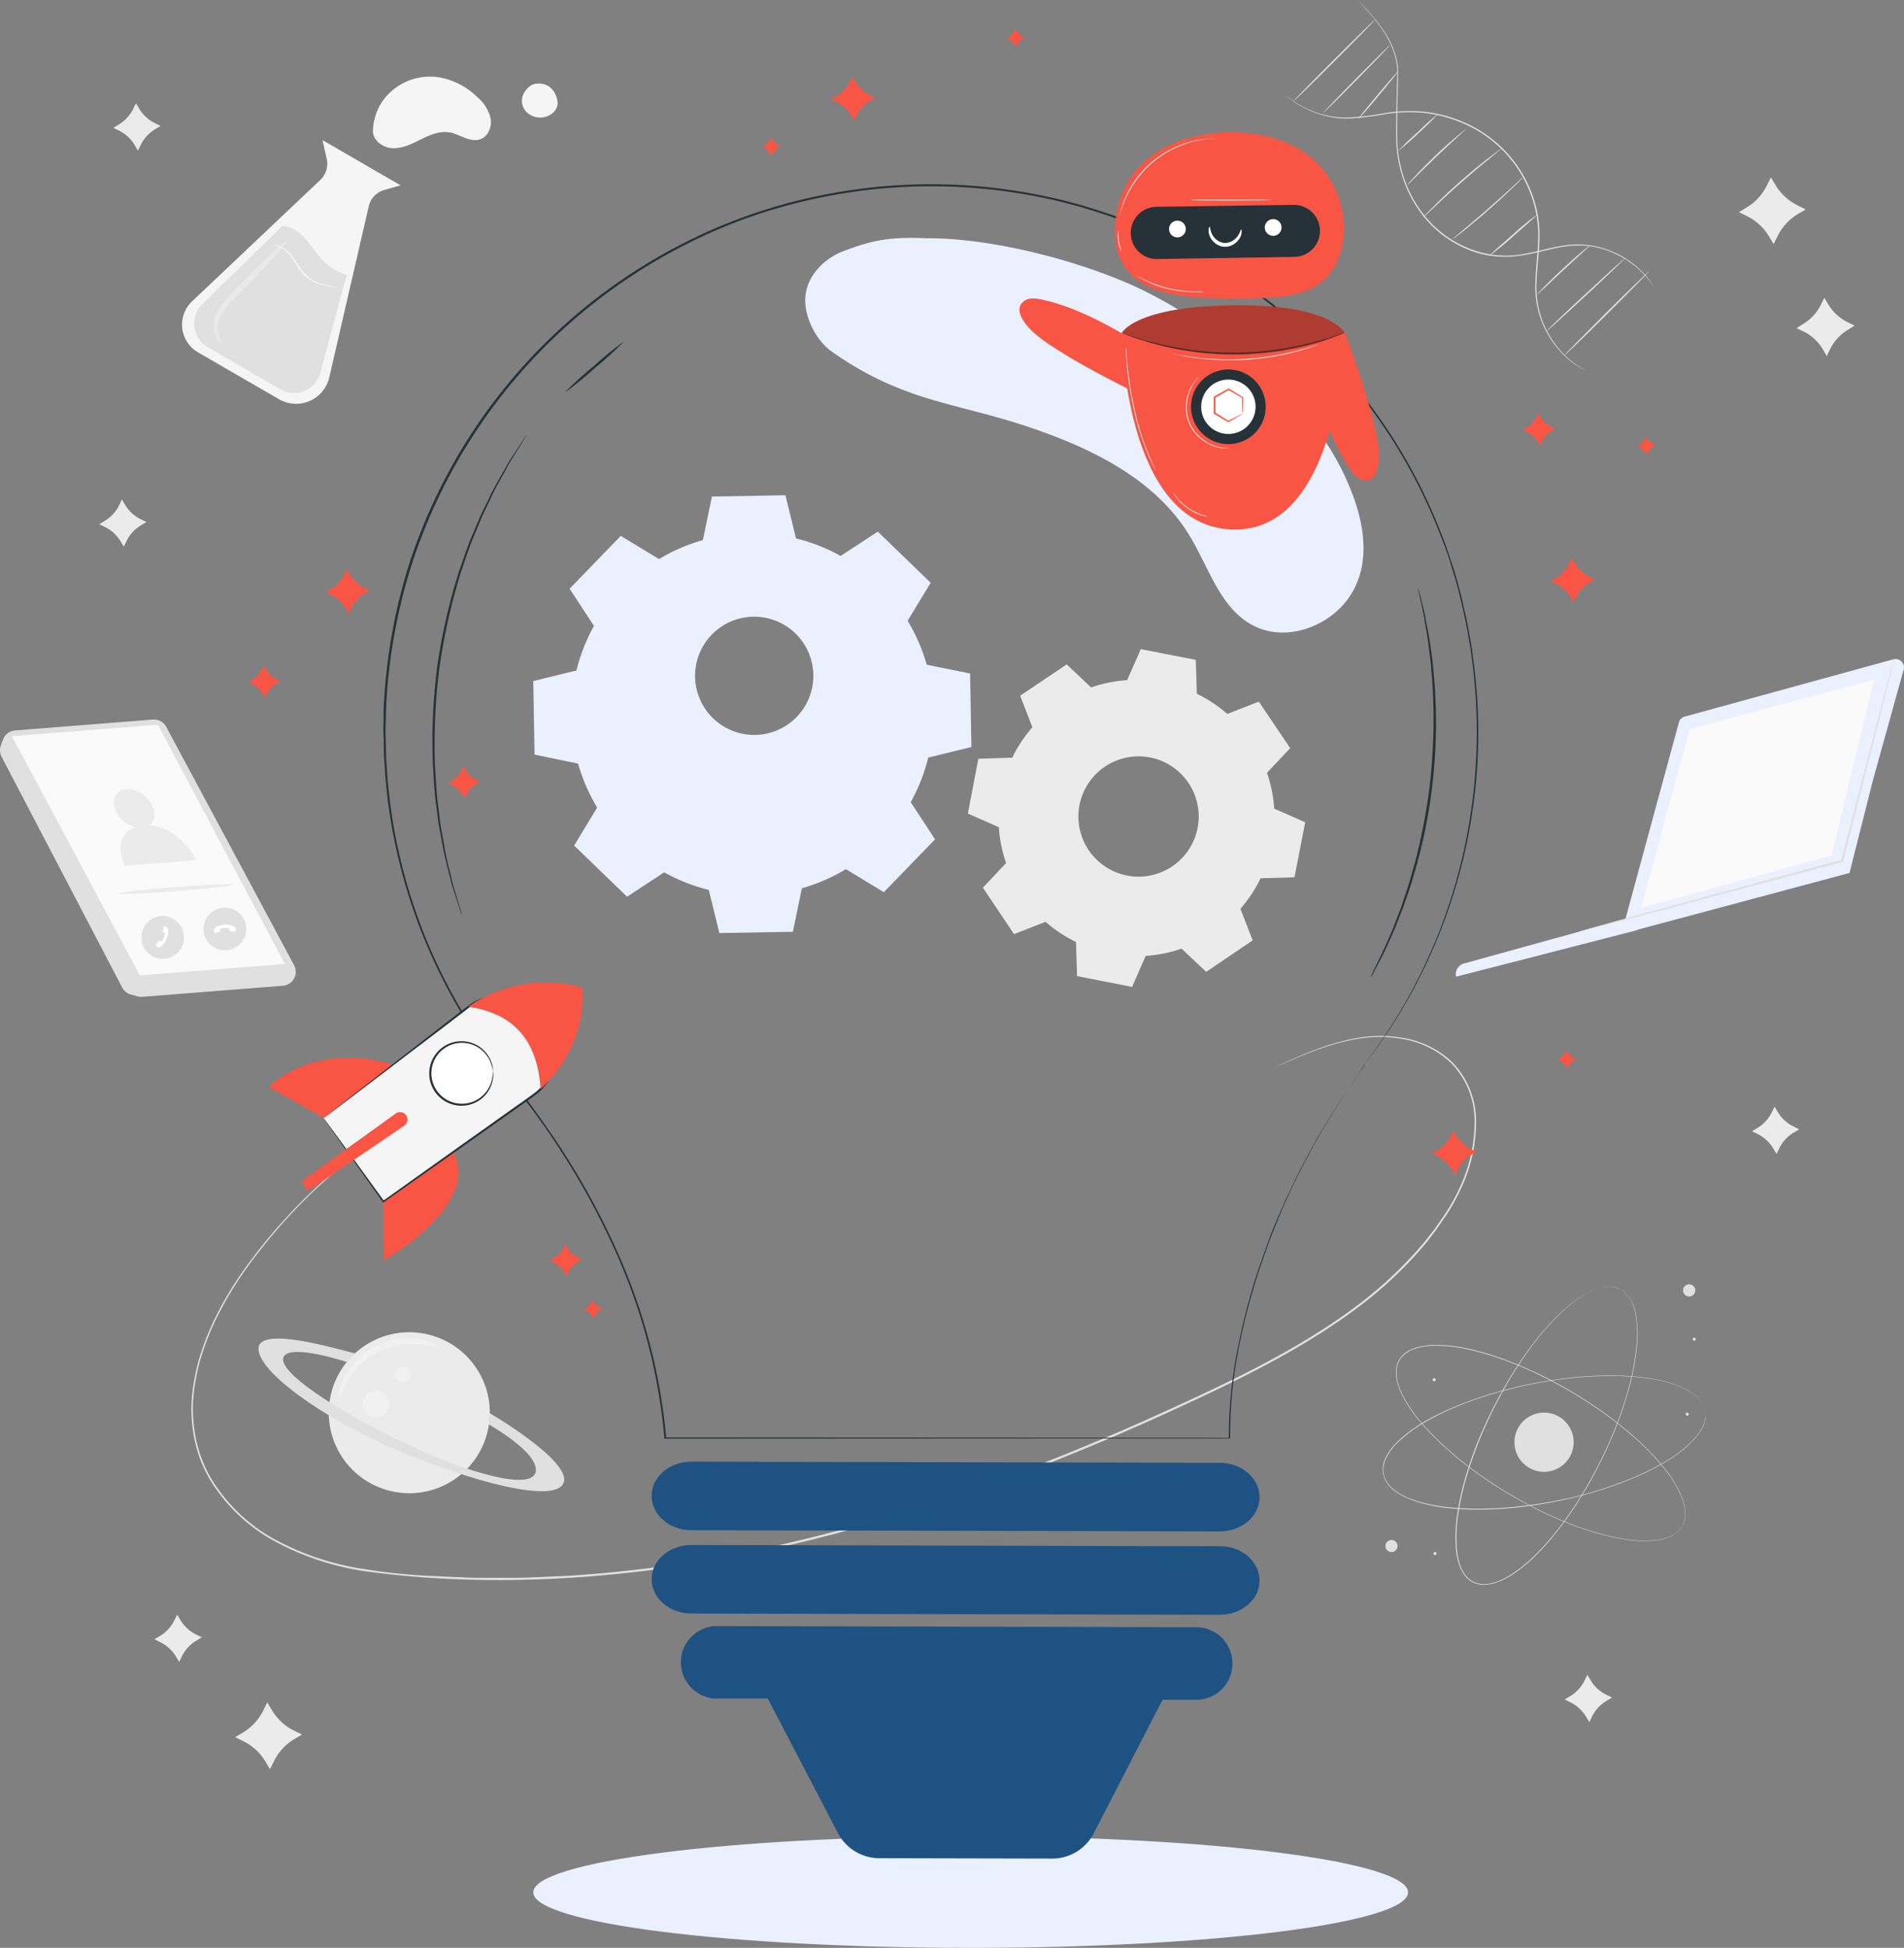 <svg xmlns="http://www.w3.org/2000/svg" width="535.591" height="547.979" viewBox="0 0 535.591 547.979">
  <rect x="0" y="0" width="535.591" height="547.979" fill="#808080" stroke="none"/>
  <g id="Artificial_Intelligence_Illustration" data-name="Artificial Intelligence Illustration" transform="translate(-28.427 -19)">
    <g id="freepik--background-complete--inject-10" transform="translate(28.427 19)">
      <path id="Path_5932" data-name="Path 5932" d="M466.748,482.025c0,8.645-55.023,15.617-123.044,15.617S220.66,490.67,220.66,482.025,275.683,466.25,343.7,466.25,466.748,473.38,466.748,482.025Z" transform="translate(-70.655 50.337)" fill="#ebf0fe"/>
      <path id="Path_5933" data-name="Path 5933" d="M188.871,153.165a50.794,50.794,0,0,1,12.363-5.372l2.542-12.243,20.685-.36,2.974,12.135a50.366,50.366,0,0,1,12.543,4.94l10.457-6.847,14.881,14.39-6.487,10.684a50.363,50.363,0,0,1,5.372,12.363l12.207,2.47.36,20.685-12.135,2.974a50.484,50.484,0,0,1-4.94,12.543l6.847,10.457-14.39,14.869-10.684-6.475a50.88,50.88,0,0,1-12.375,5.372l-2.542,12.243-20.673.36-2.986-12.135a51.433,51.433,0,0,1-12.543-4.94L179.9,248.126l-14.881-14.39,6.475-10.684a50.8,50.8,0,0,1-5.372-12.363l-12.243-2.542-.36-20.685,12.147-2.974a50.916,50.916,0,0,1,4.928-12.543l-6.847-10.457,14.39-14.869,10.684,6.475Zm11.02,27.58a16.63,16.63,0,1,0,.012-.036Z" transform="translate(-3.515 4.139)" fill="#ebf0fe"/>
      <path id="Path_5934" data-name="Path 5934" d="M290.2,182.046a38.661,38.661,0,0,1,10.073-2.039l3.849-8.718,15.469,3.022.288,9.521a38.586,38.586,0,0,1,8.574,5.684l8.874-3.454,8.814,13.083-6.535,6.931a38.755,38.755,0,0,1,2.039,10.073L350.358,220l-3.01,15.469-9.533.288a38.673,38.673,0,0,1-5.672,8.574l3.442,8.886-13.071,8.862-6.943-6.523A38.156,38.156,0,0,1,305.5,257.58l-3.837,8.73-15.481-3.034-.288-9.593a38.191,38.191,0,0,1-8.562-5.672l-8.886,3.442L259.7,238.394l6.523-6.931a38.756,38.756,0,0,1-2.039-10.073l-8.718-3.849,2.962-15.421,9.521-.288a38.878,38.878,0,0,1,5.672-8.562l-3.442-8.886,13.083-8.8,6.931,6.523Zm3.837,22.292a16.92,16.92,0,1,0,23.479,4.581,16.92,16.92,0,0,0-23.479-4.581Z" transform="translate(16.788 11.328)" fill="#ebebeb"/>
      <path id="Path_5935" data-name="Path 5935" d="M329.64,41.07s.108,0,.288.2a5.335,5.335,0,0,0,.8.636,28.889,28.889,0,0,0,3.3,2.206,27.757,27.757,0,0,0,5.72,2.482,25.374,25.374,0,0,0,8.154,1.067,83.483,83.483,0,0,0,9.977-1.2,41.815,41.815,0,0,1,11.56-.372,38.661,38.661,0,0,1,12.279,3.6,35.219,35.219,0,0,1,17.9,20.074,33.312,33.312,0,0,1,1.871,12.627c-.144,4.089-.719,7.914-.815,11.524a27.582,27.582,0,0,0,1.283,9.881,26.382,26.382,0,0,0,3.765,7.327,26.06,26.06,0,0,0,4.221,4.593,16.98,16.98,0,0,0,1.787,1.415c.588.408,1,.7,1.379.935l.887.528c.192.132.3.192.3.2a1.919,1.919,0,0,1-.324-.168l-.9-.492c-.4-.228-.863-.552-1.415-.911a13.674,13.674,0,0,1-1.823-1.391,26.849,26.849,0,0,1-8.154-11.991,27.579,27.579,0,0,1-1.343-9.977c.084-3.6.648-7.483.779-11.536a33.264,33.264,0,0,0-1.871-12.483,34.775,34.775,0,0,0-17.7-19.834,38.481,38.481,0,0,0-12.135-3.6,41.767,41.767,0,0,0-11.476.336,82.573,82.573,0,0,1-10.013,1.2,25.386,25.386,0,0,1-8.238-1.2,27.581,27.581,0,0,1-8.994-4.8c-.36-.288-.612-.528-.779-.672Z" transform="translate(31.558 -14.605)" fill="#e0e0e0"/>
      <path id="Path_5936" data-name="Path 5936" d="M346.75,19a43.166,43.166,0,0,1,3.825,3.885,42.277,42.277,0,0,1,3.9,5.072,24.235,24.235,0,0,1,3.442,7.734,17.079,17.079,0,0,1,.372,2.4v2.53c0,1.715-.072,3.49-.108,5.336-.072,3.681-.192,7.627-.132,11.764a37.846,37.846,0,0,0,2.4,12.639,33.5,33.5,0,0,0,7.387,11.632,30.638,30.638,0,0,0,11.632,7.351,27.029,27.029,0,0,0,12.723,1.343c4.089-.552,7.866-1.763,11.512-2.4a28.492,28.492,0,0,1,5.336-.516,25.829,25.829,0,0,1,4.917.54,26.753,26.753,0,0,1,7.878,3.106,24.62,24.62,0,0,1,5.036,3.945,22.591,22.591,0,0,1,2.59,3.106l.564.875.192.312a3.432,3.432,0,0,1-.216-.288c-.156-.2-.348-.492-.612-.851a25.613,25.613,0,0,0-7.674-6.907,26.465,26.465,0,0,0-7.735-3.058,25.183,25.183,0,0,0-4.856-.5,29,29,0,0,0-5.276.516c-3.6.648-7.387,1.883-11.512,2.4a27.652,27.652,0,0,1-12.9-1.211A30.914,30.914,0,0,1,367.639,82.3a33.793,33.793,0,0,1-7.471-11.776,37.751,37.751,0,0,1-2.4-12.771c-.06-4.161.072-8.094.168-11.788,0-1.835.084-3.6.12-5.324V38.138a18.485,18.485,0,0,0-.348-2.4,24.306,24.306,0,0,0-3.357-7.675,42.534,42.534,0,0,0-3.825-5.084c-1.2-1.331-2.086-2.314-2.734-2.974l-.731-.755Z" transform="translate(34.966 -19)" fill="#e0e0e0"/>
      <path id="Path_5937" data-name="Path 5937" d="M358.112,35.88c.084.072-2.314,3.082-5.36,6.727s-5.588,6.535-5.672,6.463,2.314-3.082,5.36-6.727S358.029,35.808,358.112,35.88Z" transform="translate(35.031 -15.639)" fill="#e0e0e0"/>
      <path id="Path_5938" data-name="Path 5938" d="M357.7,29.51c.084.084-4.1,4.449-9.341,9.773s-9.593,9.593-9.593,9.473,4.1-4.449,9.341-9.761S357.621,29.426,357.7,29.51Z" transform="translate(33.376 -16.907)" fill="#e0e0e0"/>
      <path id="Path_5939" data-name="Path 5939" d="M354.816,23.6c.084.072-5,5.288-11.344,11.632S331.924,46.66,331.84,46.576s5-5.288,11.344-11.632S354.732,23.516,354.816,23.6Z" transform="translate(31.996 -18.084)" fill="#e0e0e0"/>
      <path id="Path_5940" data-name="Path 5940" d="M391.243,69.36c.072.084-2.89,2.746-6.619,6A82.682,82.682,0,0,1,377.74,81c-.084-.084,2.89-2.746,6.619-6A73.876,73.876,0,0,1,391.243,69.36Z" transform="translate(41.137 -8.972)" fill="#e0e0e0"/>
      <path id="Path_5941" data-name="Path 5941" d="M388.946,60.6a5.189,5.189,0,0,1-.7.779c-.456.48-1.139,1.2-1.991,1.979-1.715,1.655-4.113,3.9-6.835,6.3s-5.264,4.485-7.123,6c-.935.731-1.691,1.319-2.23,1.715a3.993,3.993,0,0,1-.851.588,5.061,5.061,0,0,1,.755-.708l2.147-1.823c1.811-1.535,4.3-3.6,7.027-6s5.156-4.593,6.907-6.188l2.086-1.979a5.074,5.074,0,0,1,.8-.66Z" transform="translate(39.44 -10.716)" fill="#e0e0e0"/>
      <path id="Path_5942" data-name="Path 5942" d="M384.262,53.88a6.38,6.38,0,0,1-.863.755L381,56.626c-2.063,1.679-4.881,4.017-7.926,6.691s-5.72,5.18-7.651,7l-2.278,2.158a5.312,5.312,0,0,1-.875.767,5.531,5.531,0,0,1,.755-.875c.5-.54,1.259-1.319,2.194-2.254,1.883-1.883,4.545-4.425,7.591-7.111s5.9-4.988,8.01-6.607c1.055-.8,1.919-1.451,2.53-1.883a6.133,6.133,0,0,1,.911-.636Z" transform="translate(38.056 -12.054)" fill="#e0e0e0"/>
      <path id="Path_5943" data-name="Path 5943" d="M374.96,49.32a3.956,3.956,0,0,1-.624.648L372.55,51.61c-1.511,1.391-3.6,3.31-5.852,5.468s-4.269,4.149-5.72,5.6l-1.727,1.715a3.273,3.273,0,0,1-.672.588,4.676,4.676,0,0,1,.552-.708c.384-.432.935-1.043,1.643-1.8,1.391-1.5,3.382-3.525,5.636-5.7s4.389-4.053,6-5.384c.779-.66,1.415-1.2,1.871-1.547A4.313,4.313,0,0,1,374.96,49.32Z" transform="translate(37.321 -12.962)" fill="#e0e0e0"/>
      <path id="Path_5944" data-name="Path 5944" d="M367.61,45.74a71.693,71.693,0,0,1-5.456,5.36,69.652,69.652,0,0,1-5.744,5.06,73.473,73.473,0,0,1,5.5-5.312,73.265,73.265,0,0,1,5.7-5.108Z" transform="translate(36.889 -13.675)" fill="#e0e0e0"/>
      <path id="Path_5945" data-name="Path 5945" d="M403.929,76.49a3.381,3.381,0,0,1-.54.612l-1.607,1.487c-1.427,1.331-3.262,3.022-5.3,4.893s-3.837,3.6-5.252,4.94l-1.607,1.487a3.6,3.6,0,0,1-.624.5,5.107,5.107,0,0,1,.516-.624c.36-.384.863-.923,1.511-1.583,1.3-1.319,3.118-3.106,5.18-5.024s3.981-3.6,5.384-4.8c.708-.6,1.283-1.067,1.691-1.391a2.747,2.747,0,0,1,.648-.5Z" transform="translate(43.379 -7.551)" fill="#e0e0e0"/>
      <path id="Path_5946" data-name="Path 5946" d="M413.292,79.57c.072.072-4.8,4.8-10.948,10.481s-11.14,10.265-11.224,10.181,4.8-4.8,10.948-10.481S413.208,79.486,413.292,79.57Z" transform="translate(43.801 -6.938)" fill="#e0e0e0"/>
      <path id="Path_5947" data-name="Path 5947" d="M419.181,82.71c.084.072-5.192,5.42-11.776,11.991s-11.991,11.728-12.075,11.644,5.192-5.42,11.788-11.991S419.109,82.626,419.181,82.71Z" transform="translate(44.64 -6.313)" fill="#e0e0e0"/>
      <path id="Path_5948" data-name="Path 5948" d="M436.364,385.563l.228-.48.132-.264a1.093,1.093,0,0,1,.12-.348,4.7,4.7,0,0,0,.24-.887,5.153,5.153,0,0,1,.1-.54v-.6a4.189,4.189,0,0,0,0-.672v-.731a13.742,13.742,0,0,0-.839-3.382,31.18,31.18,0,0,0-4.893-8.226,70.256,70.256,0,0,0-8.814-9.138,109.127,109.127,0,0,0-12.291-9.305,126.164,126.164,0,0,0-15.433-8.646c-2.818-1.319-5.768-2.554-8.838-3.669a76,76,0,0,0-9.593-2.818,41.578,41.578,0,0,0-10.241-1.115,17.268,17.268,0,0,0-5.168.9,9.593,9.593,0,0,0-2.338,1.2,7.039,7.039,0,0,0-1.787,1.931,7.459,7.459,0,0,0-.839,2.506,10.132,10.132,0,0,0,.072,2.626,17.35,17.35,0,0,0,1.727,4.953,40.938,40.938,0,0,0,5.924,8.394,78.189,78.189,0,0,0,7.111,7c2.4,2.146,4.964,4.125,7.495,6a125.511,125.511,0,0,0,15.037,9.317,109.129,109.129,0,0,0,14.114,6.248,70.883,70.883,0,0,0,12.291,3.238,31.67,31.67,0,0,0,9.593.3,13.672,13.672,0,0,0,3.37-.911c.24-.084.444-.216.66-.312a3.814,3.814,0,0,0,.576-.336l.516-.336.42-.348a4.8,4.8,0,0,0,.66-.636c.084-.1.168-.18.24-.276l.168-.24.324-.444-.3.456-.168.252-.24.276a5.48,5.48,0,0,1-.648.648l-.432.348-.5.348a5.405,5.405,0,0,1-.588.336c-.216.1-.42.228-.66.324a13.384,13.384,0,0,1-3.382.923,30.914,30.914,0,0,1-9.593-.264,69.632,69.632,0,0,1-12.3-3.214,108.437,108.437,0,0,1-14.126-6.236,124.063,124.063,0,0,1-15.061-9.305c-2.53-1.835-5.048-3.813-7.519-6a76.942,76.942,0,0,1-7.123-7.015,41.379,41.379,0,0,1-6-8.466,17.758,17.758,0,0,1-1.739-5.012,10.147,10.147,0,0,1-.072-2.7,7.2,7.2,0,0,1,.863-2.566,7.314,7.314,0,0,1,1.835-2,10.376,10.376,0,0,1,2.4-1.2,17.8,17.8,0,0,1,5.228-.9,41.78,41.78,0,0,1,10.289,1.115,76,76,0,0,1,9.593,2.842c3.07,1.115,6,2.4,8.85,3.681a124.847,124.847,0,0,1,15.445,8.682,107.788,107.788,0,0,1,12.291,9.329,70.364,70.364,0,0,1,8.814,9.173,31.586,31.586,0,0,1,4.881,8.262,13.9,13.9,0,0,1,.815,3.406c0,.252,0,.5,0,.743a4.153,4.153,0,0,1,0,.672v.612a2.531,2.531,0,0,1-.108.54,4.654,4.654,0,0,1-.252.887.805.805,0,0,1-.12.336l-.144.276Z" transform="translate(36.786 43.839)" fill="#e0e0e0"/>
      <path id="Path_5949" data-name="Path 5949" d="M443.48,351.556s-.06-.168-.156-.516a.414.414,0,0,0-.084-.288l-.132-.336a5.155,5.155,0,0,0-.408-.815c-.1-.144-.18-.312-.288-.468l-.372-.48a3.423,3.423,0,0,0-.444-.5,5.228,5.228,0,0,0-.516-.516,13.682,13.682,0,0,0-2.9-1.979,31.261,31.261,0,0,0-9.114-2.878,70.983,70.983,0,0,0-12.675-.947,109.036,109.036,0,0,0-15.361,1.2,125.516,125.516,0,0,0-17.268,3.813c-2.986.9-6,1.931-9.042,3.142a77.722,77.722,0,0,0-9.018,4.257,41.729,41.729,0,0,0-8.394,6,17.747,17.747,0,0,0-3.262,4.1,10.183,10.183,0,0,0-.935,2.458,6.38,6.38,0,0,0,1,5.06,10.165,10.165,0,0,0,1.811,1.919,17.361,17.361,0,0,0,4.581,2.554,41.753,41.753,0,0,0,10.037,2.338,77.947,77.947,0,0,0,9.965.492,93.291,93.291,0,0,0,9.593-.552,125.685,125.685,0,0,0,17.412-2.974,109.58,109.58,0,0,0,14.677-4.8,69.777,69.777,0,0,0,11.344-5.72,31.176,31.176,0,0,0,7.327-6.14,13.1,13.1,0,0,0,1.907-2.914,6.441,6.441,0,0,0,.288-.684,4.787,4.787,0,0,0,.216-.624l.156-.6a3.888,3.888,0,0,1,.084-.54,4.138,4.138,0,0,0,.06-.911,3.59,3.59,0,0,0,0-.36v-.3a1.988,1.988,0,0,0-.06-.54l.072.54v.66a4.136,4.136,0,0,1,0,.911,1.49,1.49,0,0,1-.072.552,4.377,4.377,0,0,0-.156.6,4.986,4.986,0,0,1-.216.636,6.282,6.282,0,0,1-.276.683,14.019,14.019,0,0,1-1.895,2.938,31.106,31.106,0,0,1-7.339,6.188,69.731,69.731,0,0,1-11.344,5.756,110.21,110.21,0,0,1-14.69,4.8,126.3,126.3,0,0,1-17.448,3.082c-3.106.324-6.3.516-9.593.552a74.092,74.092,0,0,1-9.989-.492,41.145,41.145,0,0,1-10.085-2.4,17.674,17.674,0,0,1-4.641-2.59,9.928,9.928,0,0,1-1.847-1.967,7.2,7.2,0,0,1-1.067-2.494,7.351,7.351,0,0,1,0-2.71,10.314,10.314,0,0,1,.959-2.518,17.711,17.711,0,0,1,3.3-4.161,41.61,41.61,0,0,1,8.394-6,76.213,76.213,0,0,1,9.054-4.221c3.034-1.2,6.068-2.254,9.054-3.142a124.5,124.5,0,0,1,17.328-3.8,107.248,107.248,0,0,1,15.385-1.2,69.728,69.728,0,0,1,12.687.983,31.381,31.381,0,0,1,9.137,2.914,13.815,13.815,0,0,1,2.89,2c.192.156.348.36.516.516a5.472,5.472,0,0,1,.432.516c.132.168.264.336.372.492s.192.324.288.48a4.184,4.184,0,0,1,.4.815,3.306,3.306,0,0,1,.132.348l.084.288C443.432,351.388,443.48,351.556,443.48,351.556Z" transform="translate(36.169 45.265)" fill="#e0e0e0"/>
      <path id="Path_5950" data-name="Path 5950" d="M416.127,321.52l-.5-.2-.276-.108-.348-.1a4.413,4.413,0,0,0-.9-.18l-.552-.06h-.612a4.275,4.275,0,0,0-.66,0,5.258,5.258,0,0,0-.731.084,14.666,14.666,0,0,0-3.322,1.067,31.477,31.477,0,0,0-7.854,5.456,69.415,69.415,0,0,0-8.514,9.425,108.822,108.822,0,0,0-8.394,12.9,125.259,125.259,0,0,0-7.567,15.985c-1.115,2.9-2.158,5.936-3.058,9.066a79.248,79.248,0,0,0-2.158,9.737,41.55,41.55,0,0,0-.4,10.3,17.447,17.447,0,0,0,1.2,5.084,9.846,9.846,0,0,0,1.367,2.254,7.2,7.2,0,0,0,2.063,1.643,6.932,6.932,0,0,0,2.542.66,9.664,9.664,0,0,0,2.626-.252,17.339,17.339,0,0,0,4.8-2.051,41.4,41.4,0,0,0,8-6.5,77.84,77.84,0,0,0,6.535-7.555c1.967-2.6,3.765-5.252,5.42-7.89a126.148,126.148,0,0,0,8.25-15.649,109.73,109.73,0,0,0,5.264-14.486,70.351,70.351,0,0,0,2.4-12.471,31.43,31.43,0,0,0-.36-9.593,13.551,13.551,0,0,0-1.139-3.3,6.333,6.333,0,0,0-.36-.635,3.818,3.818,0,0,0-.372-.564l-.372-.48c-.12-.156-.252-.276-.372-.408a4.208,4.208,0,0,0-.684-.6c-.108-.084-.192-.168-.288-.228l-.252-.156-.456-.276.468.264.252.144c.1.06.192.144.3.228a4.207,4.207,0,0,1,.684.6c.12.12.264.252.384.4l.384.492a4.017,4.017,0,0,1,.372.552,5.432,5.432,0,0,1,.36.635,13.3,13.3,0,0,1,1.2,3.31,31.537,31.537,0,0,1,.4,9.593,70.678,70.678,0,0,1-2.4,12.507,108.75,108.75,0,0,1-5.252,14.51,123.964,123.964,0,0,1-8.25,15.673c-1.643,2.65-3.442,5.3-5.42,7.9a75.369,75.369,0,0,1-6.511,7.6,41.439,41.439,0,0,1-8.034,6.535,17.617,17.617,0,0,1-4.881,2.074,10.071,10.071,0,0,1-2.686.264,6.5,6.5,0,0,1-4.8-2.4,9.6,9.6,0,0,1-1.4-2.3A17.554,17.554,0,0,1,370,394.871a41.237,41.237,0,0,1,.408-10.337,74.553,74.553,0,0,1,2.17-9.761c.9-3.142,1.931-6.176,3.058-9.089a125.465,125.465,0,0,1,7.591-15.877,110.576,110.576,0,0,1,8.466-12.915,70.981,70.981,0,0,1,8.55-9.425,31.516,31.516,0,0,1,7.914-5.432,13.745,13.745,0,0,1,3.334-1.055,2.113,2.113,0,0,0,.731-.084,4.35,4.35,0,0,1,.672,0h.624l.54.06a6.461,6.461,0,0,1,.9.192l.348.108.288.108Z" transform="translate(39.564 41.114)" fill="#e0e0e0"/>
      <path id="Path_5951" data-name="Path 5951" d="M356.1,380.591a1.7,1.7,0,1,1-1.3-.273,1.715,1.715,0,0,1,1.3.273Z" transform="translate(36.292 52.948)" fill="#e0e0e0"/>
      <path id="Path_5952" data-name="Path 5952" d="M426.644,321.679a1.715,1.715,0,1,1-2.015-1.343,1.715,1.715,0,0,1,2.015,1.343Z" transform="translate(50.2 41.003)" fill="#e0e0e0"/>
      <path id="Path_5953" data-name="Path 5953" d="M365.553,383.448a.434.434,0,1,1-.51-.342A.434.434,0,0,1,365.553,383.448Z" transform="translate(38.539 53.508)" fill="#e0e0e0"/>
      <path id="Path_5954" data-name="Path 5954" d="M365.363,342.689a.432.432,0,1,1-.18-.279.434.434,0,0,1,.18.279Z" transform="translate(38.501 45.39)" fill="#e0e0e0"/>
      <path id="Path_5955" data-name="Path 5955" d="M424.713,350.749a.432.432,0,0,1-.348.5.42.42,0,0,1-.5-.336.434.434,0,1,1,.851-.168Z" transform="translate(50.32 46.995)" fill="#e0e0e0"/>
      <path id="Path_5956" data-name="Path 5956" d="M426.363,333.169a.42.42,0,0,1-.336.5.435.435,0,1,1,.336-.5Z" transform="translate(50.649 43.494)" fill="#e0e0e0"/>
      <circle id="Ellipse_464" data-name="Ellipse 464" cx="8.334" cy="8.334" r="8.334" transform="translate(423.11 409.318) rotate(-62.72)" fill="#e0e0e0"/>
      <path id="Path_5957" data-name="Path 5957" d="M371.195,146.757a73.988,73.988,0,0,0-16.356-25.506c-12.363-12.639-26.453-23.8-42.39-31.645s-41.97-14.8-60.881-14.69c-9.785-.384-14.726.228-23.623,3.669-5.552,2.146-10.217,7.1-10.6,12.963-.36,5.432,3,12.111,7.483,15.277,19.282,13.6,33.888,14.306,52.595,20.29s37.941,14.845,48.026,31.49c5.48,9.018,8.6,20.577,18.1,25.362,9.209,4.653,21.345.144,26.993-8.394S374.84,156.291,371.195,146.757Z" transform="translate(9.19 -7.884)" fill="#ebf0fe"/>
      <path id="Path_5958" data-name="Path 5958" d="M143.495,280.089s-.468.276-1.4.779-2.314,1.2-4.089,2.278a149.551,149.551,0,0,0-15.085,9.821,154.5,154.5,0,0,0-21.285,18.863,156.454,156.454,0,0,0-11.392,13.646,101.055,101.055,0,0,0-10.349,16.98,77.859,77.859,0,0,0-3.849,9.977,58.266,58.266,0,0,0-2.134,10.936,41.791,41.791,0,0,0,.612,11.56,39.739,39.739,0,0,0,1.595,5.78,38.662,38.662,0,0,0,2.566,5.492,47.858,47.858,0,0,0,17.987,17.4,76.29,76.29,0,0,0,25.434,8.442c4.557.755,9.2,1.271,13.922,1.631,2.4.2,4.8.276,7.123.384l7.195.312c2.4.156,4.8.1,7.291.1H165c2.47,0,4.952-.168,7.435-.252l7.507-.348a373.673,373.673,0,0,0,61.492-9.233c41.61-9.665,79.635-24.726,113.115-40.351,16.788-7.758,32.461-15.865,45.675-25.65a115.026,115.026,0,0,0,17.591-15.913l1.871-2.134c.612-.707,1.2-1.475,1.751-2.194l1.715-2.194,1.571-2.266a52.138,52.138,0,0,0,5.36-9.233,43.325,43.325,0,0,0,4.2-19.186,23.443,23.443,0,0,0-6.643-15.9,26.057,26.057,0,0,0-13.6-6.727,36.91,36.91,0,0,0-12.9,0,61.431,61.431,0,0,0-10.025,2.65c-2.842.983-5.192,1.955-7.1,2.758l-4.3,1.847-1.463.624,1.439-.684c.959-.432,2.4-1.091,4.281-1.907s4.245-1.811,7.087-2.818a60.938,60.938,0,0,1,10.037-2.71,36.872,36.872,0,0,1,13.011-.06,26.309,26.309,0,0,1,13.79,6.715,23.779,23.779,0,0,1,6.8,16.141,43.565,43.565,0,0,1-4.2,19.426,52.022,52.022,0,0,1-5.372,9.317l-1.571,2.278-1.655,2.206c-.588.731-1.139,1.5-1.763,2.218l-1.871,2.146a115.242,115.242,0,0,1-17.639,16c-13.251,9.845-28.971,17.987-45.735,25.758-33.492,15.673-71.553,30.758-113.223,40.447s-82.849,12.447-119.579,7.375a76.745,76.745,0,0,1-25.59-8.562,48.421,48.421,0,0,1-18.2-17.615,37.858,37.858,0,0,1-2.6-5.576,40.42,40.42,0,0,1-1.607-5.828,42.307,42.307,0,0,1-.6-11.692,58.915,58.915,0,0,1,2.17-11.032,78.186,78.186,0,0,1,3.9-10.037,100.526,100.526,0,0,1,10.433-17.028,153.588,153.588,0,0,1,32.845-32.473,144.568,144.568,0,0,1,15.169-9.725C141.54,281.024,143.495,280.089,143.495,280.089Z" transform="translate(-19.488 29.399)" fill="#e0e0e0"/>
      <path id="Path_5959" data-name="Path 5959" d="M432.656,191.549l-15,55.161L372.087,259.3a3.154,3.154,0,0,0-2.074,3.681h0l49.86-12.819,1.7-.54,59.106-15.829,6.607-26.141,8.526-30.7a2.4,2.4,0,0,0-2.662-3.3l-58.914,16.176a2.326,2.326,0,0,0-1.583,1.715Z" transform="translate(39.583 11.79)" fill="#ebf0fe"/>
      <path id="Path_5960" data-name="Path 5960" d="M427.066,192.382,413.42,242.65l53.554-14.7L478.953,178.4Z" transform="translate(48.243 12.744)" fill="#fafafa"/>
      <path id="Path_5961" data-name="Path 5961" d="M487.361,173.65a.89.89,0,0,1,0,.288c-.06.228-.12.5-.192.851-.192.779-.456,1.871-.779,3.25-.719,2.866-1.739,6.955-3,11.991-2.6,10.241-6.212,24.439-10.3,40.471v.18h-.18L464.337,233l-46.155,12.315-14.006,3.657-3.813.971-1,.228-.348.06a1.628,1.628,0,0,1,.324-.12l.983-.288,3.789-1.079,13.946-3.861,46.107-12.5,8.586-2.3-.228.228c4.161-16.021,7.842-30.206,10.5-40.423,1.331-5.06,2.4-9.125,3.178-11.991.372-1.367.672-2.4.887-3.226.1-.336.168-.612.24-.827S487.361,173.65,487.361,173.65Z" transform="translate(45.375 11.798)" fill="#e0e0e0"/>
      <circle id="Ellipse_465" data-name="Ellipse 465" cx="22.64" cy="22.64" r="22.64" transform="matrix(0.863, -0.506, 0.506, 0.863, 84.14, 389.352)" fill="#ebebeb"/>
      <g id="Group_1875" data-name="Group 1875" transform="translate(102.04 391.254)" opacity="0.3">
        <path id="Path_5962" data-name="Path 5962" d="M118.964,352.224a3.693,3.693,0,1,1,1.511-4.989,3.693,3.693,0,0,1-1.511,4.989Z" transform="translate(-113.521 -345.277)" fill="#fff"/>
      </g>
      <g id="Group_1876" data-name="Group 1876" transform="translate(111.252 384.478)" opacity="0.3">
        <path id="Path_5963" data-name="Path 5963" d="M124.353,343.672a2.146,2.146,0,1,1,.887-2.914,2.17,2.17,0,0,1-.887,2.914Z" transform="translate(-121.203 -339.627)" fill="#fff"/>
      </g>
      <path id="Path_5964" data-name="Path 5964" d="M116.231,337.166c-.3.276-25.973-8.07-27.113-1.775s17.843,20.11,39.164,29.115,44.656,15.157,46.647,8.982S154.1,354.014,154.1,354.014l-.24,3.19s14.114,7.866,13.191,13.263-18.419.827-37.737-8.466-35.039-19.858-33.2-23.779,17.8,1.427,17.8,1.427Z" transform="translate(-16.35 43.539)" fill="#e0e0e0"/>
      <g id="Group_1877" data-name="Group 1877" transform="translate(95.294 376.542)" opacity="0.3">
        <path id="Path_5965" data-name="Path 5965" d="M135.877,335.4c-.108.264-1.979-.468-5.108-.767a20.805,20.805,0,0,0-20.349,10.361c-1.595,2.71-2.1,4.653-2.4,4.581s-.132-2.122,1.271-5.156a19.487,19.487,0,0,1,3.25-4.857,20.206,20.206,0,0,1,5.7-4.389,20.481,20.481,0,0,1,6.9-2.039,19.449,19.449,0,0,1,5.84.228C134.222,334.054,135.961,335.229,135.877,335.4Z" transform="translate(-107.895 -333.009)" fill="#fff"/>
      </g>
      <path id="Path_5966" data-name="Path 5966" d="M110.642,51.87l1.2,5.372a6.212,6.212,0,0,1-1.8,5.816L73.972,97.2a9.03,9.03,0,0,0,1.667,14.39l22.784,13.191a9.593,9.593,0,0,0,14.114-6.116l11.116-48.182a6.2,6.2,0,0,1,4.365-4.581l4.593-1.3Z" transform="translate(-19.922 -12.454)" fill="#f5f5f5"/>
      <path id="Path_5967" data-name="Path 5967" d="M116.861,85.8a16.128,16.128,0,0,1-6.739-4.113c-1.787-1.847-3.118-4.089-4.8-6s-3.957-3.6-6.523-3.705l-22.508,22A7.663,7.663,0,0,0,77.8,106.106L98.19,117.977a7.675,7.675,0,0,0,11.272-4.641Z" transform="translate(-19.354 -8.447)" fill="#e0e0e0"/>
      <g id="Group_1878" data-name="Group 1878" transform="translate(60.08 67.991)" opacity="0.3">
        <path id="Path_5968" data-name="Path 5968" d="M81.012,104.36c0,.072-.576-.132-1.2-.887a6.427,6.427,0,0,1-1.283-3.957,8.238,8.238,0,0,1,.5-2.878,12.159,12.159,0,0,1,1.547-2.9,51.481,51.481,0,0,1,4.869-5.408C92.56,81.048,98.568,75.4,98.892,75.712s-5.192,6.451-12.3,13.73a65.632,65.632,0,0,0-4.8,5.156,12.256,12.256,0,0,0-1.511,2.53,7.866,7.866,0,0,0-.6,2.4,6.655,6.655,0,0,0,.672,3.6C80.725,103.892,81.1,104.264,81.012,104.36Z" transform="translate(-78.529 -75.7)" fill="#fff"/>
      </g>
      <path id="Path_5969" data-name="Path 5969" d="M110.255,88.288a3.981,3.981,0,0,1-.875-.072,15.1,15.1,0,0,1-2.4-.384,13.6,13.6,0,0,1-3.382-1.2,9.473,9.473,0,0,1-1.763-1.2,12.159,12.159,0,0,1-1.547-1.619c-.935-1.2-1.667-2.518-2.4-3.6a10.792,10.792,0,0,0-2.4-2.506,5.768,5.768,0,0,0-2.122-.983c-.54-.12-.851-.12-.851-.156s.072,0,.228,0a5.257,5.257,0,0,1,.648,0,5.648,5.648,0,0,1,2.23.935,10.445,10.445,0,0,1,2.53,2.518c.8,1.067,1.547,2.4,2.47,3.6a10.792,10.792,0,0,0,1.487,1.631,8.669,8.669,0,0,0,1.691,1.2,14.39,14.39,0,0,0,3.286,1.2c.983.228,1.787.372,2.338.48A7.06,7.06,0,0,1,110.255,88.288Z" transform="translate(-15.663 -7.538)" fill="#fafafa"/>
      <path id="Path_5970" data-name="Path 5970" d="M149.043,48.877a11.044,11.044,0,0,0-3.717-6.08,20.385,20.385,0,0,0-11.056-5.672A16.512,16.512,0,0,0,121.678,40.6a15.277,15.277,0,0,0-5.732,11.152c-.408,2.83,2.542,5.216,5.384,5.36s5.528-1.2,8.082-2.482,5.372-2.47,8.178-1.943,5.516,2.806,8.286,1.979C148.191,54.034,149.414,51.264,149.043,48.877Z" transform="translate(-11.005 -15.421)" fill="#f5f5f5"/>
      <path id="Path_5971" data-name="Path 5971" d="M160.9,43.875c-.168-2.218-1.883-5.732-6-5.216-1.679,0-3.49,2.075-3.921,3.705a4.581,4.581,0,0,0,1.487,4.545,5.588,5.588,0,0,0,4.8,1.115C159.219,47.6,161.053,45.877,160.9,43.875Z" transform="translate(-4.046 -15.095)" fill="#f5f5f5"/>
      <path id="Path_5972" data-name="Path 5972" d="M29.294,193.412l-.624,1.667a3.945,3.945,0,0,0,.2,3.19L62.8,263.2a3.957,3.957,0,0,0,2.4,1.967l1.919.516a3.85,3.85,0,0,0,1.331.132l39.572-3.118a3.921,3.921,0,0,0,3.6-3.693h0a3.969,3.969,0,0,0-.456-2.063l-35.974-67.08a3.921,3.921,0,0,0-3.765-2.051L32.712,190.87A3.921,3.921,0,0,0,29.294,193.412Z" transform="translate(-28.427 14.616)" fill="#e0e0e0"/>
      <path id="Path_5973" data-name="Path 5973" d="M31.22,192.246l36,67.3L108,256.328,72.279,189.02Z" transform="translate(-27.871 14.859)" fill="#fafafa"/>
      <path id="Path_5974" data-name="Path 5974" d="M65.32,234.364a6,6,0,1,1-3.289,3.288A6,6,0,0,1,65.32,234.364Z" transform="translate(-21.823 23.8)" fill="#e0e0e0"/>
      <path id="Path_5975" data-name="Path 5975" d="M67.077,236.616l-.156,1.091a.276.276,0,0,0,.18.312l.2.084s.372.108.252.444-.7,1.739-.7,1.739-.156.408-.456.264l-.3-.12a.276.276,0,0,0-.3.084l-.755.947a.276.276,0,0,0,0,.348l.288.264a.372.372,0,0,0,.18.12,1.019,1.019,0,0,0,.576,0,4.461,4.461,0,0,0,2.1-2.83c.648-1.883,0-2.59-.108-2.77a.815.815,0,0,0-.5-.252H67.4a.3.3,0,0,0-.324.276Z" transform="translate(-21.146 24.282)" fill="#fff"/>
      <path id="Path_5976" data-name="Path 5976" d="M78.241,242.456a6,6,0,1,1,4.41,1.458,6,6,0,0,1-4.41-1.458Z" transform="translate(-18.916 23.406)" fill="#e0e0e0"/>
      <path id="Path_5977" data-name="Path 5977" d="M79.081,238.272l1.055-.348a.288.288,0,0,0,.2-.3v-.216a.36.36,0,0,1,.276-.432c.252,0,1.871-.144,1.871-.144s.432,0,.444.3v.312a.252.252,0,0,0,.2.228l1.2.264a.264.264,0,0,0,.3-.168l.12-.372a.444.444,0,0,0,0-.216,1.2,1.2,0,0,0-.24-.516,4.449,4.449,0,0,0-3.478-.636c-1.967.252-2.4,1.127-2.4,1.331a.911.911,0,0,0,0,.564l.108.192A.3.3,0,0,0,79.081,238.272Z" transform="translate(-18.437 24.197)" fill="#fff"/>
      <path id="Path_5978" data-name="Path 5978" d="M65.021,214.379c1.523-1.067,1.979-3.214.935-5.516-1.355-3.01-4.8-5.12-7.6-4.725s-4.017,3.178-2.65,6.176a8.394,8.394,0,0,0,5.6,4.6c-7.327,2.4-3.034,10.792-3.034,10.792l20.074-1.571S73.355,214.4,65.021,214.379Z" transform="translate(-23.107 17.86)" fill="#ebebeb"/>
      <path id="Path_5979" data-name="Path 5979" d="M88.5,226.539c0,.324-7.195,1.139-16.128,1.847s-16.2,1.019-16.224.707,7.195-1.2,16.128-1.847S88.479,226.227,88.5,226.539Z" transform="translate(-22.906 22.308)" fill="#ebebeb"/>
      <path id="Path_5980" data-name="Path 5980" d="M92.618,418.38l1.307,2.182a14.929,14.929,0,0,0,6.188,5.756l2.29,1.127-2.182,1.271a14.846,14.846,0,0,0-5.7,6.188l-1.139,2.278L92.078,435a15,15,0,0,0-6.188-5.7l-2.29-1.127,2.194-1.319a15.049,15.049,0,0,0,5.7-6.176Z" transform="translate(-17.439 60.534)" fill="#ebebeb"/>
      <path id="Path_5981" data-name="Path 5981" d="M445.348,60.61l1.307,2.182a15,15,0,0,0,6.188,5.7l2.278,1.127-2.182,1.307a15,15,0,0,0-5.7,6.188l-1.127,2.29-1.307-2.182a14.845,14.845,0,0,0-6.188-5.7L436.33,70.4l2.182-1.319a14.845,14.845,0,0,0,5.7-6.188Z" transform="translate(52.805 -10.714)" fill="#ebebeb"/>
      <path id="Path_5982" data-name="Path 5982" d="M457.68,88.86l1.139,1.895a13.047,13.047,0,0,0,5.372,4.952l1.991.983-1.895,1.2a13,13,0,0,0-4.952,5.384l-.983,1.979-1.127-1.955a13,13,0,0,0-5.384-4.952l-1.991-.923,1.895-1.2a13.047,13.047,0,0,0,4.952-5.372Z" transform="translate(55.497 -5.088)" fill="#ebebeb"/>
      <path id="Path_5983" data-name="Path 5983" d="M71.065,397.81l.923,1.547a10.588,10.588,0,0,0,4.377,4.029l1.619.8-1.547.923a10.589,10.589,0,0,0-4.029,4.377l-.8,1.619-.923-1.547a10.66,10.66,0,0,0-4.413-4.029l-1.619-.8,1.547-.923a10.588,10.588,0,0,0,4.029-4.377Z" transform="translate(-21.213 56.438)" fill="#ebebeb"/>
      <path id="Path_5984" data-name="Path 5984" d="M401.849,411.93l.935,1.547a10.432,10.432,0,0,0,4.377,4.029l1.607.8-1.547.935a10.637,10.637,0,0,0-4.029,4.365l-.791,1.619-.935-1.547a10.589,10.589,0,0,0-4.377-4.029l-1.619-.791,1.547-.935a10.433,10.433,0,0,0,4.029-4.377Z" transform="translate(44.668 59.25)" fill="#ebebeb"/>
      <path id="Path_5985" data-name="Path 5985" d="M61.391,43.23l.923,1.547a10.588,10.588,0,0,0,4.377,4.029l1.619.8-1.547.923a10.588,10.588,0,0,0-4.029,4.413l-.8,1.619L61,54.946a10.66,10.66,0,0,0-4.377-4.029L55,50.149l1.547-.935a10.66,10.66,0,0,0,4.029-4.377Z" transform="translate(-23.135 -14.175)" fill="#ebebeb"/>
      <path id="Path_5986" data-name="Path 5986" d="M445.767,278.62l.935,1.547a10.516,10.516,0,0,0,4.377,4.029l1.619.8-1.547.923a10.5,10.5,0,0,0-4.029,4.377l-.8,1.619-.935-1.547a10.636,10.636,0,0,0-4.365-4.029l-1.619-.791,1.547-.935a10.66,10.66,0,0,0,4.029-4.377Z" transform="translate(53.416 32.702)" fill="#ebebeb"/>
      <path id="Path_5987" data-name="Path 5987" d="M58.051,136.16l.935,1.535a10.432,10.432,0,0,0,4.377,4.029l1.607.8-1.535.935a10.432,10.432,0,0,0-4.029,4.377l-.8,1.607-.9-1.487a10.588,10.588,0,0,0-4.377-4.029l-1.607-.791,1.535-.935a10.54,10.54,0,0,0,4.041-4.377Z" transform="translate(-23.788 4.332)" fill="#ebebeb"/>
    </g>
    <g id="freepik--Sparkles--inject-10" transform="translate(98.293 27.07)">
      <path id="Path_5989" data-name="Path 5989" d="M110.766,152.59l.863,1.439a9.785,9.785,0,0,0,4.065,3.741l1.511.743-1.439.875a9.821,9.821,0,0,0-3.753,4.065l-.743,1.5-.863-1.427a9.845,9.845,0,0,0-4.077-3.753l-1.5-.743,1.439-.863a9.821,9.821,0,0,0,3.741-4.077Z" transform="translate(-83.078 -0.466)" fill="#f85545"/>
      <path id="Path_5990" data-name="Path 5990" d="M370.336,284.28l.863,1.439a9.893,9.893,0,0,0,4.065,3.753l1.511.743-1.439.863a9.845,9.845,0,0,0-3.753,4.077l-.743,1.5-.863-1.439a9.977,9.977,0,0,0-4.065-3.753l-1.511-.743,1.439-.863a9.821,9.821,0,0,0,3.753-4.065Z" transform="translate(-31.386 25.759)" fill="#f85545"/>
      <path id="Path_5991" data-name="Path 5991" d="M229.346,37l.863,1.439a9.821,9.821,0,0,0,4.065,3.753l1.511.743-1.439.863a9.893,9.893,0,0,0-3.753,3.993l-.743,1.511-.863-1.439a9.845,9.845,0,0,0-4.077-3.753l-1.5-.743,1.439-.863a9.857,9.857,0,0,0,3.741-4.065Z" transform="translate(-59.463 -23.486)" fill="#f85545"/>
      <path id="Path_5992" data-name="Path 5992" d="M398.124,150l.863,1.439a9.845,9.845,0,0,0,4.077,3.753l1.5.743-1.439.863a9.857,9.857,0,0,0-3.741,4.065l-.743,1.511-.863-1.439a9.845,9.845,0,0,0-4.077-3.753l-1.5-.743,1.427-.863a9.893,9.893,0,0,0,3.753-4.065Z" transform="translate(-25.849 -0.982)" fill="#f85545"/>
      <path id="Path_5993" data-name="Path 5993" d="M137.839,198.8l.624,1.043a7.2,7.2,0,0,0,2.974,2.734l1.1.54-1.055.636a7.2,7.2,0,0,0-2.734,2.974l-.54,1.091-.636-1.043a7.2,7.2,0,0,0-2.974-2.734l-1.091-.54,1.043-.636a7.111,7.111,0,0,0,2.734-2.974Z" transform="translate(-77.366 8.736)" fill="#f85545"/>
      <path id="Path_5994" data-name="Path 5994" d="M161.719,310.86l.636,1.055a7.2,7.2,0,0,0,2.962,2.71l1.1.54-1.055.636a7.2,7.2,0,0,0-2.734,2.974l-.54,1.091-.636-1.043a7.2,7.2,0,0,0-2.962-2.734l-1.1-.552,1.055-.624a7.2,7.2,0,0,0,2.734-2.974Z" transform="translate(-72.61 31.052)" fill="#f85545"/>
      <path id="Path_5995" data-name="Path 5995" d="M390.019,116l.624,1.043a7.111,7.111,0,0,0,2.974,2.734l1.1.552-1.055.624a7.2,7.2,0,0,0-2.734,2.974l-.54,1.1-.636-1.055a7.2,7.2,0,0,0-2.974-2.734l-1.091-.54,1.043-.636a7.111,7.111,0,0,0,2.734-2.974Z" transform="translate(-27.146 -7.753)" fill="#f85545"/>
      <path id="Path_5996" data-name="Path 5996" d="M91.019,175.16l.624,1.043a7.2,7.2,0,0,0,2.974,2.746l1.1.54-1.055.624a7.339,7.339,0,0,0-2.734,2.974l-.54,1.1-.636-1.055a7.2,7.2,0,0,0-2.974-2.734l-1.091-.54,1.043-.636a7.111,7.111,0,0,0,2.734-2.974Z" transform="translate(-86.69 4.028)" fill="#f85545"/>
      <path id="Path_5997" data-name="Path 5997" d="M414.994,121.42l.36.6a4.113,4.113,0,0,0,1.7,1.559l.636.312-.6.36a4.065,4.065,0,0,0-1.595,1.7l-.312.636-.36-.6a4.065,4.065,0,0,0-1.7-1.571l-.624-.312.6-.36a4.113,4.113,0,0,0,1.559-1.7Z" transform="translate(-21.807 -6.674)" fill="#f85545"/>
      <path id="Path_5998" data-name="Path 5998" d="M396.3,265.38l.36.612a4.113,4.113,0,0,0,1.7,1.559l.624.312-.6.36a4.137,4.137,0,0,0-1.571,1.7l-.312.636-.36-.612a4.113,4.113,0,0,0-1.7-1.559l-.624-.312.6-.36a4.137,4.137,0,0,0,1.571-1.7Z" transform="translate(-25.527 21.995)" fill="#f85545"/>
      <path id="Path_5999" data-name="Path 5999" d="M266.982,25.73l.36.6a4.113,4.113,0,0,0,1.7,1.559l.636.312-.6.372a4.029,4.029,0,0,0-1.583,1.691l-.312.636-.36-.6a4.137,4.137,0,0,0-1.727-1.571l-.6-.276.612-.36a4.113,4.113,0,0,0,1.559-1.7Z" transform="translate(-51.28 -25.73)" fill="#f85545"/>
      <path id="Path_6000" data-name="Path 6000" d="M209.716,51.26l.36.6a4.137,4.137,0,0,0,1.679,1.571l.624.312-.6.36a4.113,4.113,0,0,0-1.559,1.7l-.312.624-.372-.6a4.1,4.1,0,0,0-1.691-1.571l-.636-.312.6-.36a4.065,4.065,0,0,0,1.547-1.7Z" transform="translate(-62.689 -20.646)" fill="#f85545"/>
      <path id="Path_6001" data-name="Path 6001" d="M167.852,324l.36.6a4.137,4.137,0,0,0,1.7,1.571l.624.312-.6.36a4.113,4.113,0,0,0-1.559,1.7l-.312.624-.36-.6a4.209,4.209,0,0,0-1.7-1.571l-.636-.312.6-.36a4.065,4.065,0,0,0,1.571-1.7Z" transform="translate(-71.021 33.669)" fill="#f85545"/>
    </g>
    <g id="freepik--light-bulb--inject-10" transform="translate(136.287 70.839)">
      <path id="Path_6002" data-name="Path 6002" d="M341.124,401.09l-148.694-.348c-6.164,0-11.152-4.353-11.14-9.689h0c0-5.324,5.024-9.593,11.188-9.593l148.694.348c6.164,0,11.14,4.341,11.128,9.677h0C352.288,396.785,347.288,401.1,341.124,401.09Z" transform="translate(-105.845 1.343)" fill="#1e5282"/>
      <path id="Path_6003" data-name="Path 6003" d="M341.124,381.528l-148.694-.336c-6.164,0-11.152-4.353-11.14-9.689h0c0-5.336,5.024-9.593,11.188-9.593l148.694.336c6.164,0,11.14,4.353,11.128,9.689h0C352.288,377.235,347.288,381.54,341.124,381.528Z" transform="translate(-105.845 -2.55)" fill="#1e5282"/>
      <path id="Path_6004" data-name="Path 6004" d="M333.787,400.8l-136.127-.312a10.217,10.217,0,0,0,0,20.385H212.6l19.738,37.857a13.191,13.191,0,0,0,11.6,7.051l48.649.108a13.119,13.119,0,0,0,11.7-7.111l19.354-37.569H333.8a10.217,10.217,0,0,0,0-20.385Z" transform="translate(-104.48 5.133)" fill="#1e5282"/>
      <path id="Path_6005" data-name="Path 6005" d="M394.436,309.782h0s-.372.576-1.1,1.643l-3.238,4.8-2.362,3.549c-.863,1.307-1.715,2.806-2.7,4.389l-3.118,5.156c-1.139,1.823-2.122,3.9-3.3,6-.576,1.079-1.2,2.182-1.775,3.31-.3.576-.6,1.2-.911,1.727s-.564,1.2-.851,1.811c-1.2,2.458-2.4,5.024-3.6,7.723l-3.526,8.622c-1.115,3.034-2.218,6.224-3.358,9.521a189.46,189.46,0,0,0-5.648,21.692,125.908,125.908,0,0,0-2.4,25.122v.2h-.192l-158.707.084H197.4v-.252a162.952,162.952,0,0,0-14.318-53.662,210.069,210.069,0,0,0-14.114-25.985q-4.029-6.349-8.574-12.483c-3.034-4.089-6.343-7.986-9.593-11.991l-.4-.48h.636l-.228.48a153.85,153.85,0,0,1-29.607-65.245c-.648-3.046-1.043-6.14-1.523-9.233-.192-1.559-.336-3.118-.5-4.677l-.24-2.4-.156-2.4c-.084-1.571-.228-3.142-.276-4.725s0-3.166-.1-4.8,0-3.166,0-4.8,0-3.19.144-4.8a158.191,158.191,0,0,1,6.835-37.9,154.69,154.69,0,0,1,64.862-83.844,157.185,157.185,0,0,1,23.06-11.991A150.359,150.359,0,0,1,237.6,66.187a155.037,155.037,0,0,1,49.093-3.3,160.442,160.442,0,0,1,23.455,3.993,165.233,165.233,0,0,1,21.98,7.339,170.888,170.888,0,0,1,20.038,10.241,167.142,167.142,0,0,1,17.783,12.6,155.411,155.411,0,0,1,28.12,30.206,151.658,151.658,0,0,1,17.987,33.576c1.2,2.806,2.027,5.684,3.01,8.49s1.631,5.66,2.4,8.394c.635,2.83,1.331,5.6,1.883,8.394.24,1.391.492,2.758.731,4.125s.5,2.722.648,4.089a155.556,155.556,0,0,1,1.379,30.806,153.49,153.49,0,0,1-10.792,48.146,160.915,160.915,0,0,1-7.7,16.32c-2.542,4.581-4.869,8.394-6.859,11.32l-2.65,3.9-2.039,2.722-1.667,2.23,1.607-2.23,2.015-2.77,2.638-3.921c1.967-2.974,4.269-6.751,6.787-11.332a163.085,163.085,0,0,0,7.639-16.332,154.593,154.593,0,0,0,9.269-78.844c-.144-1.367-.408-2.71-.648-4.077s-.492-2.734-.743-4.113c-.54-2.758-1.2-5.516-1.883-8.394s-1.535-5.6-2.4-8.394a88.256,88.256,0,0,0-3.01-8.466,150.505,150.505,0,0,0-17.987-33.432,155.121,155.121,0,0,0-28.06-30.039,170.278,170.278,0,0,0-17.735-12.543,167.875,167.875,0,0,0-19.978-10.181,164.523,164.523,0,0,0-21.9-7.3,157.88,157.88,0,0,0-23.383-3.969,154.2,154.2,0,0,0-48.9,3.31,149.2,149.2,0,0,0-24.187,7.734,156.5,156.5,0,0,0-22.964,11.991A154.1,154.1,0,0,0,126,170.237,157.592,157.592,0,0,0,119.185,208c-.084,1.583-.1,3.166-.144,4.8s-.132,3.154-.06,4.737.06,3.154.1,4.725.18,3.142.276,4.7l.144,2.4.24,2.4c.168,1.547.324,3.106.516,4.653.468,3.082.863,6.164,1.5,9.2A153.287,153.287,0,0,0,151.226,310.6l.384.492h-.624l.24-.492c3.274,3.969,6.643,7.854,9.593,11.991s5.9,8.286,8.586,12.531a207.116,207.116,0,0,1,14.138,26.057,163.468,163.468,0,0,1,14.39,53.854l-.264-.252,158.707.084-.192.2a126.285,126.285,0,0,1,2.47-25.182,192.406,192.406,0,0,1,5.612-21.753c1.2-3.3,2.266-6.487,3.394-9.521s2.4-5.876,3.6-8.634,2.482-5.264,3.6-7.711l.851-1.811.923-1.727c.612-1.127,1.2-2.23,1.787-3.31,1.2-2.122,2.182-4.2,3.322-6l3.142-5.144c.983-1.583,1.847-3.082,2.722-4.377s1.691-2.47,2.4-3.513l3.286-4.8,1.2-1.619h0Z" transform="translate(-118.374 -62.23)" fill="#263238"/>
      <path id="Path_6006" data-name="Path 6006" d="M138.1,256.008a1.2,1.2,0,0,1-.132-.336c-.1-.264-.2-.6-.348-1.019-.312-.935-.731-2.242-1.271-3.909l-.911-2.83c-.3-1.043-.564-2.194-.875-3.418-.6-2.47-1.4-5.252-1.919-8.394-.288-1.571-.588-3.214-.911-4.928s-.468-3.525-.719-5.4c-.564-3.717-.743-7.722-1.019-11.991a166.237,166.237,0,0,1,1.2-27.436,167.365,167.365,0,0,1,6.1-26.777c1.391-3.993,2.638-7.806,4.173-11.248.743-1.727,1.379-3.43,2.134-5l2.194-4.509c1.331-2.9,2.854-5.372,4.077-7.591.636-1.091,1.2-2.134,1.763-3.058l1.631-2.494,2.266-3.43.6-.875c.144-.2.216-.3.228-.288s0,.108-.168.324l-.552.911-2.17,3.49-1.583,2.506c-.552.935-1.091,1.991-1.7,3.094-1.2,2.23-2.7,4.7-3.993,7.615l-2.158,4.509c-.731,1.571-1.355,3.274-2.087,5-1.511,3.43-2.734,7.195-4.1,11.224a170.526,170.526,0,0,0-6,26.681,170.5,170.5,0,0,0-1.283,27.329c.264,4.2.42,8.2.959,11.908.24,1.859.384,3.669.684,5.384s.588,3.346.875,4.917a81.687,81.687,0,0,0,1.811,8.394c.3,1.2.552,2.4.827,3.43s.6,1.979.851,2.842c.492,1.679.887,3,1.2,3.933l.288,1.031A1.331,1.331,0,0,1,138.1,256.008Z" transform="translate(-116.086 -50.51)" fill="#263238"/>
      <path id="Path_6007" data-name="Path 6007" d="M177.74,99a101.8,101.8,0,0,1-8.25,7.531,96.8,96.8,0,0,1-8.67,7.063,100.866,100.866,0,0,1,8.262-7.531A98.332,98.332,0,0,1,177.74,99Z" transform="translate(-109.922 -54.907)" fill="#263238"/>
      <path id="Path_6008" data-name="Path 6008" d="M350,266.262a.618.618,0,0,1,.108-.276l.36-.779,1.427-2.95,1.043-2.122c.372-.779.731-1.655,1.2-2.578.791-1.859,1.787-3.933,2.662-6.32l1.439-3.729c.492-1.3.911-2.674,1.391-4.089,1.007-2.818,1.835-5.9,2.758-9.137a168.016,168.016,0,0,0,4.149-21.441,170.667,170.667,0,0,0,1.091-21.824c-.132-3.358-.192-6.559-.5-9.593-.132-1.487-.216-2.926-.384-4.3s-.348-2.7-.5-3.957c-.276-2.53-.743-4.8-1.067-6.775-.18-1-.324-1.931-.492-2.782s-.36-1.607-.516-2.3l-.684-3.214c-.06-.336-.12-.612-.156-.839a.863.863,0,0,1,0-.288,1.592,1.592,0,0,1,.1.276c.06.228.132.492.216.827.2.779.468,1.835.8,3.178l.564,2.3c.192.851.348,1.775.54,2.77.36,1.991.863,4.257,1.2,6.787l.552,3.957c.18,1.391.276,2.83.42,4.329.336,2.974.42,6.188.564,9.593a150.855,150.855,0,0,1-5.252,43.433c-.947,3.238-1.8,6.331-2.83,9.15-.5,1.415-.923,2.794-1.439,4.089l-1.475,3.717c-.9,2.4-1.919,4.461-2.746,6.307-.432.923-.8,1.787-1.2,2.566l-1.1,2.1-1.535,2.9-.408.743a1.043,1.043,0,0,1-.288.276Z" transform="translate(-72.247 -43.365)" fill="#263238"/>
    </g>
    <g id="freepik--Robot--inject-10" transform="translate(315.208 56.247)">
      <path id="Path_6009" data-name="Path 6009" d="M309.508,126.034c-7.087-4.062-14.506-7.761-22.474-9.522a9.429,9.429,0,0,0-3.4-.29,3.626,3.626,0,0,0-2.746,1.824c-.684,1.419,0,3.108.839,4.424,1.917,2.9,4.787,5,7.678,6.921,7.926,5.253,16.433,9.532,24.867,13.8-1.036-6.051-3.191-11.242-4.818-17.158" transform="translate(-280.61 -69.455)" fill="#f85545"/>
      <path id="Path_6010" data-name="Path 6010" d="M360.94,141.308c2.321,7.833,5.108,15.625,9.646,22.411a9.327,9.327,0,0,0,2.269,2.559,3.564,3.564,0,0,0,3.243.58c1.471-.549,2.176-2.228,2.445-3.771.622-3.419,0-6.932-.756-10.309-2.072-9.325-5.284-18.246-8.465-27.2-3.409,5.108-5.471,10.361-8.382,15.728" transform="translate(-277.708 -69.116)" fill="#f85545"/>
      <path id="Path_6011" data-name="Path 6011" d="M308.4,125.8s.549,54.241,30.991,55.308,31.716-54.915,31.716-55.308c0,0-3.6-8.082-31.353-7.771S308.4,125.8,308.4,125.8Z" transform="translate(-279.606 -69.389)" fill="#f85545"/>
      <path id="Path_6012" data-name="Path 6012" d="M348.151,146.713a10.5,10.5,0,1,1-9.7-11.232A10.5,10.5,0,0,1,348.151,146.713Z" transform="translate(-278.928 -68.759)" fill="#263238"/>
      <path id="Path_6013" data-name="Path 6013" d="M345.212,146.406a7.647,7.647,0,1,1-7.066-8.185A7.647,7.647,0,0,1,345.212,146.406Z" transform="translate(-278.828 -68.66)" fill="#fff"/>
      <path id="Path_6014" data-name="Path 6014" d="M341.4,147.718a7.849,7.849,0,0,1-.073-1.264c0-.8,0-1.917,0-3.295l.083.145-3.968-2.29h.218l-3.968,2.228c-.1.186.145-.238.124-.2h0v4.538l-.1-.2,3.885,2.373h-.176c1.212-.653,2.217-1.171,2.922-1.533a7.557,7.557,0,0,1,1.14-.528,7.169,7.169,0,0,1-1.036.653c-.663.4-1.658,1.036-2.9,1.71l-.083.052-.083-.052-3.937-2.29-.114-.062v-4.621h0s.228-.383.114-.207l3.989-2.207.114-.062.1.062,3.885,2.383h.093v.093c0,1.43-.083,2.58-.124,3.367A6.494,6.494,0,0,1,341.4,147.718Z" transform="translate(-278.706 -68.573)" fill="#f85545"/>
      <path id="Path_6015" data-name="Path 6015" d="M308.27,125.491h.166l.456.155,1.772.622,1.264.456,1.544.477a37.415,37.415,0,0,0,3.761,1.036l2.207.559c.767.2,1.575.342,2.414.518,1.658.383,3.471.642,5.357.953a87.335,87.335,0,0,0,24.867,0c1.9-.3,3.7-.559,5.357-.943.839-.186,1.647-.332,2.414-.518l2.207-.57c1.419-.332,2.663-.756,3.771-1.036.549-.166,1.036-.311,1.533-.466l1.274-.456,1.761-.622.456-.155.166-.052a.322.322,0,0,0-.155.073l-.456.176-1.751.653-1.264.477c-.466.166-1.036.311-1.533.5-1.1.332-2.342.767-3.761,1.109l-2.207.58c-.767.2-1.575.352-2.414.539-1.668.383-3.471.653-5.367.964a85.728,85.728,0,0,1-24.939,0c-1.906-.311-3.709-.58-5.378-.974-.829-.176-1.647-.332-2.414-.528l-2.207-.58c-1.419-.342-2.652-.777-3.761-1.119l-1.533-.487-1.264-.477-1.751-.663-.456-.176Z" transform="translate(-279.611 -69.12)" fill="#263238"/>
      <g id="Group_1879" data-name="Group 1879" transform="translate(28.794 48.632)" opacity="0.3">
        <path id="Path_6016" data-name="Path 6016" d="M308.4,125.8s3.6-7.45,31.353-7.771,31.353,7.771,31.353,7.771S343.11,139.613,308.4,125.8Z" transform="translate(-308.4 -118.021)"/>
      </g>
      <path id="Path_6017" data-name="Path 6017" d="M317.9,164.029a.351.351,0,0,1-.052-.083l-.135-.238-.508-.953-.352-.684-.394-.839c-.28-.6-.591-1.285-.9-2.072l-.5-1.212-.487-1.326c-.363-.912-.663-1.917-1.036-2.963-.653-2.072-1.285-4.445-1.844-6.932s-.964-4.87-1.3-7.056-.549-4.145-.673-5.813c-.083-.829-.135-1.575-.176-2.238s-.073-1.233-.093-1.7v-1.046a5.022,5.022,0,0,0,.083,1.036c.083.414.062,1.036.124,1.689s.114,1.409.2,2.238c.155,1.658.414,3.616.725,5.8s.767,4.549,1.306,7.035,1.192,4.808,1.824,6.911c.352,1.036.642,2.072,1.036,2.963l.477,1.337.487,1.212c.29.777.6,1.461.87,2.072l.373.85.342.694.466.964.114.249Z" transform="translate(-279.568 -69.01)" fill="#fff"/>
      <path id="Path_6018" data-name="Path 6018" d="M332.112,175.621a2.662,2.662,0,0,1-.487-.062,8.568,8.568,0,0,1-1.3-.311,13.335,13.335,0,0,1-1.844-.7,15.365,15.365,0,0,1-2.072-1.223,15.131,15.131,0,0,1-1.855-1.554,12.85,12.85,0,0,1-1.3-1.5,8.806,8.806,0,0,1-.725-1.109,2.362,2.362,0,0,1-.228-.435s.383.58,1.036,1.451a15.357,15.357,0,0,0,1.306,1.451,16.573,16.573,0,0,0,1.844,1.523,15.54,15.54,0,0,0,2.072,1.212,15.314,15.314,0,0,0,1.8.746C331.428,175.455,332.112,175.579,332.112,175.621Z" transform="translate(-279.104 -67.557)" fill="#fff"/>
      <path id="Path_6019" data-name="Path 6019" d="M338.327,157.615H337.2a10.786,10.786,0,0,1-3.026-.487A12.019,12.019,0,0,1,330.142,155a11.19,11.19,0,0,1-4.3-9.885,12.992,12.992,0,0,1,.435-2.414,13.605,13.605,0,0,1,.767-1.979,11.014,11.014,0,0,1,1.72-2.559,8.036,8.036,0,0,1,.58-.591c.145-.135.218-.2.228-.187s-.28.29-.746.839a11.066,11.066,0,0,0-1.637,2.559,12.436,12.436,0,0,0-.736,1.969,12.735,12.735,0,0,0-.4,2.373,11.066,11.066,0,0,0,4.217,9.719,13.472,13.472,0,0,0,2.01,1.326,14.631,14.631,0,0,0,1.938.808,11.936,11.936,0,0,0,2.994.549C337.923,157.615,338.327,157.594,338.327,157.615Z" transform="translate(-278.978 -68.689)" fill="#fff"/>
      <path id="Path_6020" data-name="Path 6020" d="M337.708,71.1s-26.546-.321-30.69,22.691,18.246,23.406,24.7,23.831c2.932.2,9.19.218,14.713.114,12.237-.207,20.878-2.58,23.831-13.926a21.4,21.4,0,0,0,.663-4.072C371.641,87.306,363.217,70.489,337.708,71.1Z" transform="translate(-279.675 -71.084)" fill="#f85545"/>
      <path id="Path_6021" data-name="Path 6021" d="M356.8,105.4l-38.554.6a7.315,7.315,0,0,1-7.429-7.253h0a7.325,7.325,0,0,1,7.2-7.439L356.6,90.76a7.336,7.336,0,0,1,7.439,7.253h0A7.325,7.325,0,0,1,356.8,105.4Z" transform="translate(-279.519 -70.374)" fill="#263238"/>
      <path id="Path_6022" data-name="Path 6022" d="M325.872,97.848a2.352,2.352,0,1,1-1.844-2.756,2.352,2.352,0,0,1,1.844,2.756Z" transform="translate(-279.144 -70.219)" fill="#fff"/>
      <path id="Path_6023" data-name="Path 6023" d="M351.872,97.428a2.352,2.352,0,1,1-1.855-2.756A2.352,2.352,0,0,1,351.872,97.428Z" transform="translate(-278.204 -70.234)" fill="#fff"/>
      <path id="Path_6024" data-name="Path 6024" d="M332.24,96.7c.176,0,.083.839.6,1.938a5.014,5.014,0,0,0,1.243,1.637,4.062,4.062,0,0,0,2.207.974,4.01,4.01,0,0,0,2.352-.56,4.994,4.994,0,0,0,1.523-1.388c.7-.984.767-1.8.943-1.792s.135.207.135.6a3.771,3.771,0,0,1-.425,1.585,4.921,4.921,0,0,1-1.647,1.834,4.7,4.7,0,0,1-2.974.8A4.621,4.621,0,0,1,333.421,101a4.839,4.839,0,0,1-1.3-2.072,3.647,3.647,0,0,1-.135-1.637C332.064,96.876,332.168,96.69,332.24,96.7Z" transform="translate(-278.756 -70.159)" fill="#fff"/>
      <path id="Path_6025" data-name="Path 6025" d="M334.306,72.76h-.373a5.174,5.174,0,0,0-1.036.083,30.048,30.048,0,0,0-3.917.653,29.011,29.011,0,0,0-5.554,1.927,28.546,28.546,0,0,0-6.092,3.854,29.121,29.121,0,0,0-9.221,14.081c-.145.456-.218.808-.29,1.036l-.083.269v0l.062-.28c.052-.238.114-.6.249-1.036a26.443,26.443,0,0,1,1.264-3.761,27.815,27.815,0,0,1,19.583-16.2,27.033,27.033,0,0,1,3.979-.58h1.409Z" transform="translate(-279.63 -71.024)" fill="#fff"/>
      <path id="Path_6026" data-name="Path 6026" d="M308.357,103.7a2.923,2.923,0,0,1-.383-.829,12.04,12.04,0,0,1-.539-2.072,12.439,12.439,0,0,1-.135-2.186,3.41,3.41,0,0,1,.1-.9c.073,0,0,1.388.249,3.108A23.339,23.339,0,0,0,308.357,103.7Z" transform="translate(-279.646 -70.123)" fill="#fff"/>
      <path id="Path_6027" data-name="Path 6027" d="M349.841,89.464c0,.062-5.077.114-11.335.114s-11.346,0-11.346-.114,5.077-.1,11.346-.1S349.841,89.412,349.841,89.464Z" transform="translate(-278.929 -70.424)" fill="#fff"/>
      <path id="Path_6028" data-name="Path 6028" d="M331.006,114.574h-2.787a28.531,28.531,0,0,1-3.026-.187,33.529,33.529,0,0,1-3.657-.632,30.81,30.81,0,0,1-3.554-1.036,28.242,28.242,0,0,1-2.787-1.181c-.394-.187-.736-.373-1.036-.539s-.56-.3-.767-.425l-.477-.29-.155-.114a.379.379,0,0,1,.176.073l.5.249c.207.114.466.259.777.4s.653.332,1.036.5c.777.363,1.72.756,2.787,1.14a36.264,36.264,0,0,0,3.544,1.036,35.551,35.551,0,0,0,3.637.642c1.119.135,2.145.207,3,.228H331Z" transform="translate(-279.449 -69.672)" fill="#fff"/>
      <path id="Path_6029" data-name="Path 6029" d="M363.129,128.731h-.093l-.3.114-1.15.414c-.5.176-1.109.383-1.834.6s-1.544.487-2.456.715l-1.44.383-1.575.363c-1.036.259-2.259.466-3.492.7a80.9,80.9,0,0,1-8.113.953,79.776,79.776,0,0,1-8.154,0c-1.254-.083-2.445-.145-3.554-.269l-1.606-.166-1.482-.207c-.943-.114-1.782-.28-2.528-.4s-1.378-.259-1.9-.373l-1.192-.269-.311-.073h.01l.311.052,1.2.228c.518.1,1.15.228,1.9.332s1.585.28,2.528.383l1.482.186c.508.062,1.036.1,1.6.155,1.109.114,2.3.176,3.544.249,2.507.1,5.263.1,8.144-.062a77.574,77.574,0,0,0,8.082-.933c1.233-.228,2.4-.425,3.492-.684.539-.124,1.036-.228,1.575-.352l1.44-.363c.922-.218,1.741-.477,2.456-.684s1.347-.4,1.855-.57l1.16-.373.3-.093Z" transform="translate(-279.12 -69.003)" fill="#fff"/>
    </g>
    <g id="freepik--Rocket--inject-10" transform="translate(103.989 295.413)">
      <path id="Path_6030" data-name="Path 6030" d="M118.37,303.166l.084,16.632s27.58-15.589,19.5-30.518Z" transform="translate(-86.077 -241.589)" fill="#f85545"/>
      <path id="Path_6031" data-name="Path 6031" d="M126.419,269.146s-19.918-7.279-34.979,6.212l15.493,8.742Z" transform="translate(-91.44 -245.989)" fill="#f85545"/>
      <path id="Path_6032" data-name="Path 6032" d="M104.36,287.063c.624.815,16.788,23.419,16.788,23.419L163.382,280.5a15.421,15.421,0,0,0,2.9-22.5h0a15.433,15.433,0,0,0-21.189-2.266Z" transform="translate(-88.867 -248.905)" fill="#f5f5f5"/>
      <path id="Path_6033" data-name="Path 6033" d="M104.362,287.111a2.477,2.477,0,0,1,.336-.288l1.055-.851,4.125-3.226,15.3-11.919,10.612-8.226,5.924-4.581,3.106-2.4a16.248,16.248,0,0,1,3.513-2.051,15.818,15.818,0,0,1,1.955-.707,16.951,16.951,0,0,1,2.063-.408,14.979,14.979,0,0,1,4.269,0,15.589,15.589,0,0,1,7.974,3.537,15.926,15.926,0,0,1,3.01,3.382,16.5,16.5,0,0,1,1.955,4.161,15.985,15.985,0,0,1-.12,9.305,15.589,15.589,0,0,1-5.024,7.351c-2.4,1.8-4.713,3.37-7.015,5.036l-13.334,9.425-22.784,16.069-.192.132-.132-.18c-5.144-7.267-9.317-13.191-12.231-17.268l-3.274-4.677-.839-1.2a2.66,2.66,0,0,1-.264-.408,4.4,4.4,0,0,1,.324.42c.228.288.528.7.911,1.2l3.394,4.641L121.33,310.4h-.312l22.7-16.176c4.257-3.01,8.706-6.176,13.311-9.449,2.29-1.655,4.7-3.262,6.979-5.012a15.013,15.013,0,0,0,4.8-7.063,15.337,15.337,0,0,0,.108-8.934,15.662,15.662,0,0,0-1.871-4.005,15.157,15.157,0,0,0-10.553-6.667,14.247,14.247,0,0,0-4.1,0,15.764,15.764,0,0,0-1.991.384,14.013,14.013,0,0,0-1.883.672c-2.482,1-4.425,2.83-6.487,4.341l-5.9,4.509-10.612,8.058-15.445,11.74-4.233,3.2-1.127.827Z" transform="translate(-88.869 -248.952)" fill="#263238"/>
      <path id="Path_6034" data-name="Path 6034" d="M125.621,280.317,99.24,299.3s1.2,2.89,1.859,2.6,20.493-13.79,26.933-18.179a2.086,2.086,0,0,0,.348-3.142h0A2.074,2.074,0,0,0,125.621,280.317Z" transform="translate(-89.887 -243.454)" fill="#f85545"/>
      <path id="Path_6035" data-name="Path 6035" d="M147,271.681a8.826,8.826,0,1,1-9.365-8.238A8.826,8.826,0,0,1,147,271.681Z" transform="translate(-83.887 -246.737)" fill="#fff"/>
      <path id="Path_6036" data-name="Path 6036" d="M147.046,271.712a10.872,10.872,0,0,0-.528-2.086,8.79,8.79,0,0,0-3.513-4.509,8.6,8.6,0,0,0-13.275,7.735,8.718,8.718,0,0,0,1.979,4.928,8.55,8.55,0,0,0,8.658,2.83,8.394,8.394,0,0,0,3.513-1.811,8.694,8.694,0,0,0,2.914-4.917,21.345,21.345,0,0,0,.252-2.146,1.762,1.762,0,0,1,.072.564,6.4,6.4,0,0,1-.1,1.631,8.874,8.874,0,0,1-6.535,7.195,9.03,9.03,0,0,1-9.221-2.926,9.073,9.073,0,0,1,8.07-14.857,8.958,8.958,0,0,1,7.411,6.272,6.463,6.463,0,0,1,.3,1.595A1.678,1.678,0,0,1,147.046,271.712Z" transform="translate(-83.935 -246.768)" fill="#263238"/>
      <path id="Path_6037" data-name="Path 6037" d="M158.6,279.489c14.186-13.263,11.656-28.624,11.656-28.624-19.078-5.012-31.957,5.48-31.957,5.48C151,258.132,157.8,265.819,158.6,279.489Z" transform="translate(-82.108 -249.509)" fill="#f85545"/>
    </g>
  </g>
</svg>
